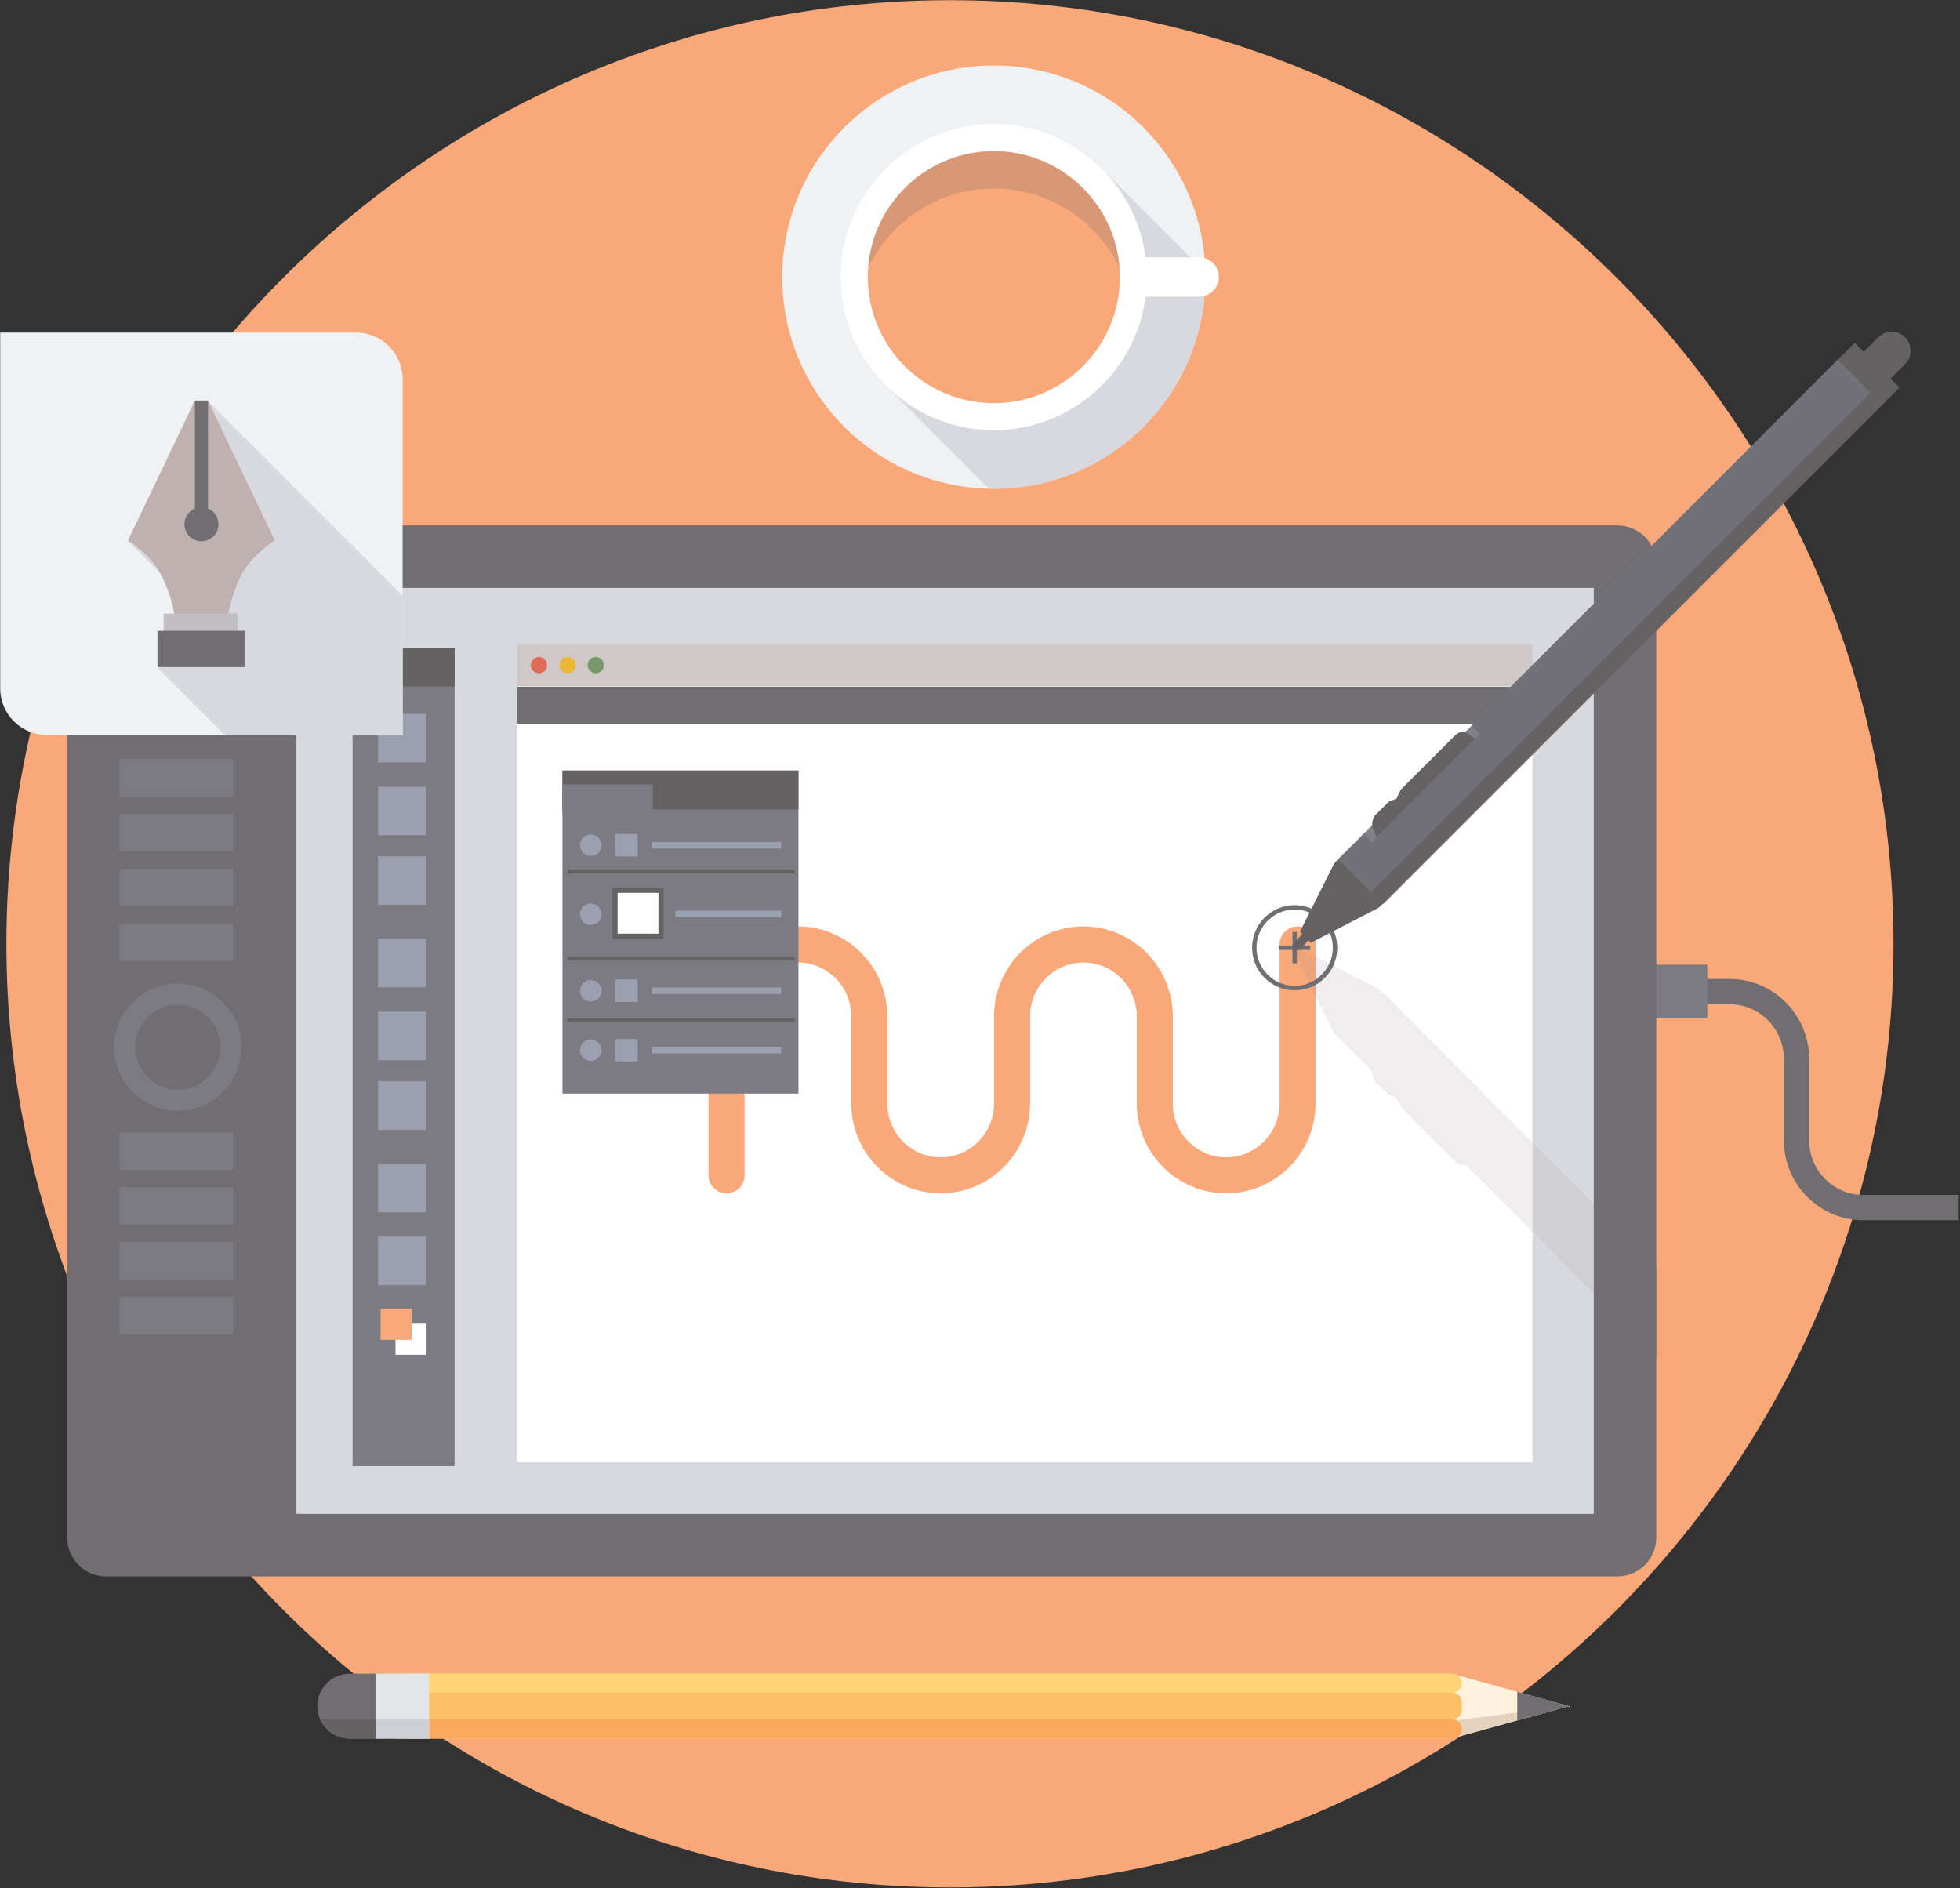 <?xml version="1.0" standalone="no"?>
<!DOCTYPE svg PUBLIC "-//W3C//DTD SVG 1.1//EN" "http://www.w3.org/Graphics/SVG/1.1/DTD/svg11.dtd">
<svg width="100%" height="100%" viewBox="0 0 924 890" version="1.1" xmlns="http://www.w3.org/2000/svg" xmlns:xlink="http://www.w3.org/1999/xlink" xml:space="preserve" style="fill-rule:evenodd;clip-rule:evenodd;stroke-linejoin:round;stroke-miterlimit:1.414;">
    <rect x="0" y="0" width="924" height="890" fill="#333333" stroke="none"/>
    <g transform="matrix(1,0,0,1,-1202.38,-1189.27)">
        <g transform="matrix(4.167,0,0,4.167,0,0)">
            <path d="M396.02,285.424C366.665,285.424 339.977,297.433 320.63,316.781C301.282,336.129 289.272,362.816 289.272,392.171C289.272,421.526 301.282,448.213 320.63,467.561C339.977,486.91 366.665,498.917 396.02,498.917C425.375,498.917 452.062,486.91 471.409,467.561C490.758,448.213 502.767,421.526 502.767,392.171C502.767,362.816 490.758,336.128 471.409,316.781C452.062,297.433 425.375,285.424 396.02,285.424Z" style="fill:rgb(249,169,121);fill-rule:nonzero;"/>
        </g>
        <g transform="matrix(4.167,0,0,4.167,0,0)">
            <path d="M328.119,474.741C326.09,474.741 324.446,476.385 324.446,478.413C324.446,480.442 326.09,482.086 328.119,482.086L331.822,482.086L331.822,474.741L328.119,474.741Z" style="fill:rgb(113,110,114);fill-rule:nonzero;"/>
        </g>
        <g transform="matrix(4.167,0,0,4.167,0,0)">
            <path d="M331.822,482.086L328.119,482.086C326.625,482.086 325.346,481.192 324.772,479.912L331.822,479.912L331.822,482.086Z" style="fill:rgb(101,98,100);fill-rule:nonzero;"/>
        </g>
        <g transform="matrix(4.167,0,0,4.167,0,0)">
            <path d="M453.266,481.941L466.04,478.408L453.266,474.87L444.487,478.467L453.266,481.941Z" style="fill:rgb(255,243,221);fill-rule:nonzero;"/>
        </g>
        <g transform="matrix(4.167,0,0,4.167,0,0)">
            <path d="M453.266,481.941L466.04,478.408L453.34,479.996L450.888,480.971L453.266,481.941Z" style="fill:rgb(227,211,190);fill-rule:nonzero;"/>
        </g>
        <g transform="matrix(4.167,0,0,4.167,0,0)">
            <path d="M334.86,474.727L452.865,474.727C453.457,474.727 453.935,475.204 453.938,475.797L453.938,475.83C453.938,476.422 453.457,476.901 452.865,476.901L448.569,476.901L445.482,476.901L334.86,476.901C334.269,476.901 333.789,476.422 333.789,475.83L333.789,475.799C333.789,475.204 334.269,474.727 334.86,474.727Z" style="fill:rgb(255,212,117);fill-rule:nonzero;"/>
        </g>
        <g transform="matrix(4.167,0,0,4.167,0,0)">
            <path d="M452.888,482.086L450.386,478.267L452.888,474.733L333.339,474.733L333.339,482.087L452.888,482.086Z" style="fill:rgb(255,212,117);fill-rule:nonzero;"/>
        </g>
        <g transform="matrix(4.167,0,0,4.167,0,0)">
            <path d="M334.86,476.901L452.865,476.901C453.457,476.901 453.938,477.384 453.938,477.971L453.938,478.833C453.935,479.424 453.457,479.906 452.865,479.906L448.569,479.906L445.482,479.906L334.86,479.906C334.269,479.906 333.789,479.426 333.789,478.833L333.789,477.973C333.789,477.384 334.269,476.901 334.86,476.901Z" style="fill:rgb(250,192,104);fill-rule:nonzero;"/>
        </g>
        <g transform="matrix(4.167,0,0,4.167,0,0)">
            <path d="M334.86,479.906L452.865,479.906C453.457,479.906 453.938,480.386 453.938,480.974L453.938,481.007C453.938,481.598 453.457,482.079 452.865,482.079L448.569,482.079L445.482,482.079L334.86,482.079C334.269,482.079 333.789,481.599 333.789,481.006L333.789,480.974C333.789,480.386 334.269,479.906 334.86,479.906Z" style="fill:rgb(250,169,93);fill-rule:nonzero;"/>
        </g>
        <g transform="matrix(4.167,0,0,4.167,0,0)">
            <path d="M466.086,478.408L460.203,480.035L460.203,476.781L466.086,478.408Z" style="fill:rgb(113,110,114);fill-rule:nonzero;"/>
        </g>
        <g transform="matrix(4.167,0,0,4.167,0,0)">
            <path d="M337.105,477.842L337.105,482.081L331.086,482.086L331.086,474.73L337.105,474.728L337.105,477.842Z" style="fill:rgb(227,228,232);fill-rule:nonzero;"/>
        </g>
        <g transform="matrix(4.167,0,0,4.167,0,0)">
            <path d="M331.086,482.086L331.088,479.915L337.105,479.915L337.097,482.086L331.086,482.086Z" style="fill:rgb(205,206,214);fill-rule:nonzero;"/>
        </g>
        <g transform="matrix(4.167,0,0,4.167,0,0)">
            <path d="M510.14,423.44L499.347,423.44C494.393,423.44 490.363,419.384 490.363,414.399L490.363,405.193C490.363,401.784 487.616,399.012 484.24,399.012L475.812,399.012L475.812,396.151L484.24,396.151C489.194,396.151 493.225,400.207 493.225,405.193L493.225,414.399C493.225,417.807 495.971,420.579 499.347,420.579L510.14,420.579L510.14,423.44Z" style="fill:rgb(113,110,114);fill-rule:nonzero;"/>
        </g>
        <g transform="matrix(4.167,0,0,4.167,0,0)">
            <rect x="473.602" y="394.53" width="8.104" height="6.041" style="fill:rgb(124,123,129);fill-rule:nonzero;"/>
        </g>
        <g transform="matrix(4.167,0,0,4.167,0,0)">
            <path d="M471.523,348.376C472.004,348.376 472.395,348.767 472.395,349.248L472.395,459.331C472.395,459.812 472.004,460.202 471.523,460.202L300.559,460.202C300.079,460.202 299.688,459.812 299.688,459.331L299.688,349.248C299.688,348.767 300.079,348.376 300.559,348.376L471.523,348.376Z" style="fill:rgb(216,217,222);fill-rule:nonzero;"/>
        </g>
        <g transform="matrix(4.167,0,0,4.167,0,0)">
            <path d="M300.559,463.738L471.523,463.738C473.957,463.738 475.932,461.765 475.932,459.331L475.932,349.248C475.932,346.813 473.957,344.84 471.523,344.84L300.559,344.84C298.126,344.84 296.151,346.813 296.151,349.248L296.151,459.331C296.151,461.765 298.126,463.738 300.559,463.738ZM322.085,456.665L322.085,351.912L468.858,351.912L468.858,456.665L322.085,456.665Z" style="fill:rgb(113,110,114);fill-rule:nonzero;"/>
        </g>
        <g transform="matrix(4.167,0,0,4.167,0,0)">
            <path d="M315.86,403.868C315.86,407.841 312.638,411.063 308.665,411.063C304.69,411.063 301.469,407.841 301.469,403.868C301.469,399.894 304.69,396.672 308.665,396.672C312.638,396.672 315.86,399.894 315.86,403.868Z" style="fill:rgb(124,123,129);fill-rule:nonzero;"/>
        </g>
        <g transform="matrix(4.167,0,0,4.167,0,0)">
            <path d="M313.477,403.868C313.477,406.525 311.322,408.68 308.665,408.68C306.007,408.68 303.852,406.525 303.852,403.868C303.852,401.21 306.007,399.056 308.665,399.056C311.322,399.056 313.477,401.21 313.477,403.868Z" style="fill:rgb(113,110,114);fill-rule:nonzero;"/>
        </g>
        <g transform="matrix(4.167,0,0,4.167,0,0)">
            <rect x="302.076" y="389.888" width="12.826" height="4.224" style="fill:rgb(124,123,129);fill-rule:nonzero;"/>
        </g>
        <g transform="matrix(4.167,0,0,4.167,0,0)">
            <rect x="302.076" y="383.683" width="12.826" height="4.224" style="fill:rgb(124,123,129);fill-rule:nonzero;"/>
        </g>
        <g transform="matrix(4.167,0,0,4.167,0,0)">
            <rect x="302.076" y="377.478" width="12.826" height="4.224" style="fill:rgb(124,123,129);fill-rule:nonzero;"/>
        </g>
        <g transform="matrix(4.167,0,0,4.167,0,0)">
            <rect x="302.076" y="371.273" width="12.826" height="4.224" style="fill:rgb(124,123,129);fill-rule:nonzero;"/>
        </g>
        <g transform="matrix(4.167,0,0,4.167,0,0)">
            <rect x="302.076" y="432.123" width="12.826" height="4.225" style="fill:rgb(124,123,129);fill-rule:nonzero;"/>
        </g>
        <g transform="matrix(4.167,0,0,4.167,0,0)">
            <rect x="302.076" y="425.918" width="12.826" height="4.224" style="fill:rgb(124,123,129);fill-rule:nonzero;"/>
        </g>
        <g transform="matrix(4.167,0,0,4.167,0,0)">
            <rect x="302.076" y="419.714" width="12.826" height="4.223" style="fill:rgb(124,123,129);fill-rule:nonzero;"/>
        </g>
        <g transform="matrix(4.167,0,0,4.167,0,0)">
            <rect x="302.076" y="413.509" width="12.826" height="4.224" style="fill:rgb(124,123,129);fill-rule:nonzero;"/>
        </g>
        <g transform="matrix(4.167,0,0,4.167,0,0)">
            <rect x="347.036" y="362.702" width="114.879" height="88.116" style="fill:white;fill-rule:nonzero;"/>
        </g>
        <g transform="matrix(4.167,0,0,4.167,0,0)">
            <rect x="347.036" y="358.281" width="114.879" height="4.765" style="fill:rgb(208,199,199);fill-rule:nonzero;"/>
        </g>
        <g transform="matrix(4.167,0,0,4.167,0,0)">
            <rect x="347.036" y="363.095" width="114.879" height="4.174" style="fill:rgb(113,110,114);fill-rule:nonzero;"/>
        </g>
        <g transform="matrix(4.167,0,0,4.167,0,0)">
            <rect x="328.436" y="358.674" width="11.542" height="92.586" style="fill:rgb(124,123,129);fill-rule:nonzero;"/>
        </g>
        <g transform="matrix(4.167,0,0,4.167,0,0)">
            <rect x="328.436" y="358.674" width="11.542" height="4.394" style="fill:rgb(101,98,100);fill-rule:nonzero;"/>
        </g>
        <g transform="matrix(4.167,0,0,4.167,0,0)">
            <rect x="331.313" y="366.162" width="5.492" height="5.492" style="fill:rgb(154,160,175);fill-rule:nonzero;"/>
        </g>
        <g transform="matrix(4.167,0,0,4.167,0,0)">
            <rect x="331.313" y="374.401" width="5.492" height="5.492" style="fill:rgb(154,160,175);fill-rule:nonzero;"/>
        </g>
        <g transform="matrix(4.167,0,0,4.167,0,0)">
            <rect x="331.313" y="382.272" width="5.492" height="5.493" style="fill:rgb(154,160,175);fill-rule:nonzero;"/>
        </g>
        <g transform="matrix(4.167,0,0,4.167,0,0)">
            <rect x="331.313" y="391.61" width="5.492" height="5.492" style="fill:rgb(154,160,175);fill-rule:nonzero;"/>
        </g>
        <g transform="matrix(4.167,0,0,4.167,0,0)">
            <rect x="331.313" y="399.848" width="5.492" height="5.492" style="fill:rgb(154,160,175);fill-rule:nonzero;"/>
        </g>
        <g transform="matrix(4.167,0,0,4.167,0,0)">
            <rect x="331.313" y="407.72" width="5.492" height="5.492" style="fill:rgb(154,160,175);fill-rule:nonzero;"/>
        </g>
        <g transform="matrix(4.167,0,0,4.167,0,0)">
            <rect x="331.313" y="417.057" width="5.492" height="5.492" style="fill:rgb(154,160,175);fill-rule:nonzero;"/>
        </g>
        <g transform="matrix(4.167,0,0,4.167,0,0)">
            <rect x="331.313" y="425.295" width="5.492" height="5.493" style="fill:rgb(154,160,175);fill-rule:nonzero;"/>
        </g>
        <g transform="matrix(4.167,0,0,4.167,0,0)">
            <rect x="333.293" y="435.146" width="3.512" height="3.513" style="fill:white;fill-rule:nonzero;"/>
        </g>
        <g transform="matrix(4.167,0,0,4.167,0,0)">
            <rect x="331.605" y="433.458" width="3.512" height="3.514" style="fill:rgb(249,169,121);fill-rule:nonzero;"/>
        </g>
        <g transform="matrix(4.167,0,0,4.167,0,0)">
            <path d="M350.445,360.648C350.445,361.157 350.032,361.57 349.523,361.57C349.016,361.57 348.604,361.157 348.604,360.648C348.604,360.139 349.016,359.728 349.523,359.728C350.032,359.728 350.445,360.139 350.445,360.648Z" style="fill:rgb(221,108,89);fill-rule:nonzero;"/>
        </g>
        <g transform="matrix(4.167,0,0,4.167,0,0)">
            <path d="M353.675,360.648C353.675,361.157 353.264,361.57 352.755,361.57C352.246,361.57 351.834,361.157 351.834,360.648C351.834,360.139 352.246,359.728 352.755,359.728C353.264,359.728 353.675,360.139 353.675,360.648Z" style="fill:rgb(235,183,55);fill-rule:nonzero;"/>
        </g>
        <g transform="matrix(4.167,0,0,4.167,0,0)">
            <path d="M356.867,360.648C356.867,361.157 356.455,361.57 355.947,361.57C355.438,361.57 355.025,361.157 355.025,360.648C355.025,360.139 355.438,359.728 355.947,359.728C356.455,359.728 356.867,360.139 356.867,360.648Z" style="fill:rgb(119,152,107);fill-rule:nonzero;"/>
        </g>
        <g transform="matrix(4.167,0,0,4.167,0,0)">
            <path d="M435.344,390.207C434.218,390.207 433.306,391.121 433.306,392.246L433.306,410.226C433.306,413.588 430.598,416.323 427.269,416.323C423.941,416.323 421.234,413.588 421.234,410.226L421.234,400.383C421.234,394.772 416.696,390.207 411.119,390.207C405.542,390.207 401.005,394.772 401.005,400.383L401.005,410.226C401.005,413.588 398.298,416.323 394.97,416.323C391.642,416.323 388.934,413.588 388.934,410.226L388.934,400.383C388.934,394.772 384.397,390.207 378.819,390.207C373.243,390.207 368.706,394.772 368.706,400.383L368.706,418.362C368.706,419.488 369.619,420.401 370.745,420.401C371.871,420.401 372.784,419.488 372.784,418.362L372.784,400.383C372.784,397.02 375.491,394.286 378.819,394.286C382.148,394.286 384.856,397.02 384.856,400.383L384.856,410.226C384.856,415.836 389.393,420.401 394.97,420.401C400.547,420.401 405.084,415.836 405.084,410.226L405.084,406.773L405.084,403.121L405.084,400.383C405.084,397.02 407.791,394.286 411.119,394.286C414.448,394.286 417.155,397.02 417.155,400.383L417.155,410.226C417.155,415.836 421.692,420.401 427.269,420.401C432.847,420.401 437.384,415.836 437.384,410.226L437.384,392.246C437.384,391.121 436.471,390.207 435.344,390.207Z" style="fill:rgb(249,169,121);fill-rule:nonzero;"/>
        </g>
        <g transform="matrix(4.167,0,0,4.167,0,0)">
            <path d="M439.588,392.614L439.338,392.614C439.338,393.807 438.855,394.885 438.073,395.667C437.291,396.449 436.213,396.932 435.02,396.932C433.827,396.932 432.749,396.449 431.967,395.667C431.185,394.885 430.703,393.807 430.703,392.614C430.703,391.421 431.185,390.343 431.967,389.561C432.749,388.779 433.827,388.296 435.02,388.296C436.213,388.296 437.291,388.779 438.073,389.561C438.855,390.343 439.338,391.421 439.338,392.614L439.838,392.614C439.838,389.953 437.681,387.796 435.02,387.796C432.359,387.796 430.203,389.953 430.203,392.614C430.203,395.275 432.359,397.432 435.02,397.432C437.681,397.432 439.838,395.275 439.838,392.614L439.588,392.614Z" style="fill:rgb(113,110,114);fill-rule:nonzero;"/>
        </g>
        <g transform="matrix(4.167,0,0,4.167,0,0)">
            <rect x="434.77" y="390.846" width="0.5" height="3.536" style="fill:rgb(113,110,114);fill-rule:nonzero;"/>
        </g>
        <g transform="matrix(4.167,0,0,4.167,0,0)">
            <rect x="433.252" y="392.364" width="3.537" height="0.5" style="fill:rgb(113,110,114);fill-rule:nonzero;"/>
        </g>
        <g transform="matrix(4.167,0,0,4.167,0,0)">
            <path d="M501.109,329.554C500.272,330.39 498.914,330.39 498.078,329.554C497.239,328.715 497.239,327.357 498.077,326.519L501.043,323.553C501.882,322.715 503.24,322.715 504.076,323.553C504.915,324.391 504.915,325.749 504.076,326.585L501.109,329.554Z" style="fill:rgb(101,98,100);fill-rule:nonzero;"/>
        </g>
        <g transform="matrix(4.167,0,0,4.167,0,0)">
            <path d="M496.864,325.703L439.638,382.932L444.656,387.95L501.882,330.721L496.864,325.703Z" style="fill:rgb(113,113,119);fill-rule:nonzero;"/>
        </g>
        <g transform="matrix(4.167,0,0,4.167,0,0)">
            <path d="M437.362,390.305C437.558,390.499 437.557,390.815 437.362,391.009L435.607,392.765C435.414,392.958 435.099,392.959 434.905,392.763C434.711,392.57 434.711,392.255 434.904,392.062L436.66,390.306C436.854,390.113 437.17,390.112 437.362,390.305Z" style="fill:rgb(101,98,100);fill-rule:nonzero;"/>
        </g>
        <g transform="matrix(4.167,0,0,4.167,0,0)">
            <path d="M445.651,386.954L440.601,381.969L439.495,383.074L435.612,390.806L436.86,392.053L444.513,388.093L445.651,386.954Z" style="fill:rgb(101,98,100);fill-rule:nonzero;"/>
        </g>
        <g transform="matrix(4.167,0,0,4.167,0,0)">
            <path d="M497.82,327.493L441.32,383.995L443.646,386.322L500.146,329.82L497.82,327.493Z" style="fill:rgb(113,113,119);fill-rule:nonzero;"/>
        </g>
        <g transform="matrix(4.167,0,0,4.167,0,0)">
            <path d="M496.446,326.12L439.948,382.622L441.32,383.995L497.82,327.493L496.446,326.12Z" style="fill:rgb(113,113,119);fill-rule:nonzero;"/>
        </g>
        <g transform="matrix(4.167,0,0,4.167,0,0)">
            <path d="M501.464,331.138L444.966,387.64L445.02,387.694L501.519,331.192L501.464,331.138Z" style="fill:rgb(101,98,100);fill-rule:nonzero;"/>
        </g>
        <g transform="matrix(4.167,0,0,4.167,0,0)">
            <path d="M501.519,331.192L503.457,329.254L503.402,329.2L501.464,331.138L501.519,331.192Z" style="fill:rgb(101,98,100);fill-rule:nonzero;"/>
        </g>
        <g transform="matrix(4.167,0,0,4.167,0,0)">
            <path d="M500.146,329.82L443.646,386.322L444.966,387.64L501.464,331.138L500.146,329.82Z" style="fill:rgb(101,98,100);fill-rule:nonzero;"/>
        </g>
        <g transform="matrix(4.167,0,0,4.167,0,0)">
            <path d="M502.084,327.881L499.758,325.556L498.385,324.182L496.446,326.12L497.82,327.493L500.146,329.82L501.464,331.138L503.402,329.2L502.084,327.881Z" style="fill:rgb(101,98,100);fill-rule:nonzero;"/>
        </g>
        <g transform="matrix(4.167,0,0,4.167,0,0)">
            <path d="M443.774,380.628L442.862,379.716L455.037,367.541L455.949,368.453L443.774,380.628Z" style="fill:rgb(130,129,137);fill-rule:nonzero;"/>
        </g>
        <g transform="matrix(4.167,0,0,4.167,0,0)">
            <path d="M453.784,368.233C454.163,368.15 454.525,368.349 454.525,368.349L455.443,368.958L444.279,380.122L443.854,379.071C443.854,379.071 443.738,378.757 443.812,378.337C443.9,377.838 444.162,377.599 444.162,377.599L445.679,376.083L446.531,375.749L447.03,374.732L453.079,368.682C453.079,368.682 453.43,368.309 453.784,368.233Z" style="fill:rgb(101,98,100);fill-rule:nonzero;"/>
        </g>
        <g transform="matrix(4.167,0,0,4.167,0,0)">
            <path d="M476.073,438.982L475.932,438.839L475.932,428.695L476.073,428.837L476.073,438.982Z" style="fill:rgb(236,163,121);fill-rule:nonzero;"/>
        </g>
        <g transform="matrix(4.167,0,0,4.167,0,0)">
            <path d="M468.858,431.712L463.969,426.785L461.915,424.731L461.915,414.637L468.858,421.601L468.858,431.712Z" style="fill:rgb(207,206,211);fill-rule:nonzero;"/>
        </g>
        <g transform="matrix(4.167,0,0,4.167,0,0)">
            <path d="M475.932,438.839L468.858,431.712L468.858,421.601L475.932,428.695L475.932,438.839Z" style="fill:rgb(113,110,114);fill-rule:nonzero;"/>
        </g>
        <g transform="matrix(4.167,0,0,4.167,0,0)">
            <path d="M461.915,424.731L454.306,417.122C454.213,417.149 454.099,417.172 453.976,417.172C453.914,417.172 453.849,417.166 453.784,417.152C453.43,417.075 453.079,416.703 453.079,416.703L447.03,410.653L446.531,409.636L445.679,409.302L444.162,407.786C444.162,407.786 443.9,407.546 443.812,407.047C443.782,406.878 443.786,406.735 443.798,406.613L440.548,403.364L439.495,402.311L437.384,398.107L437.384,396.813C438.26,396.319 438.966,395.559 439.392,394.642L444.513,397.292L444.966,397.745L445.02,397.691L461.915,414.637L461.915,424.731ZM437.384,396.228L437.384,393.603L438.947,394.412C438.732,394.882 438.434,395.306 438.073,395.667C437.863,395.877 437.633,396.065 437.384,396.228Z" style="fill:rgb(239,237,237);fill-rule:nonzero;"/>
        </g>
        <g transform="matrix(4.167,0,0,4.167,0,0)">
            <path d="M437.384,398.107L436.862,397.067C437.041,396.993 437.216,396.908 437.384,396.813L437.384,398.107ZM436.637,396.619L435.612,394.579L435.886,394.305L435.27,393.689L435.27,392.91C435.337,392.908 435.403,392.893 435.465,392.864L435.851,392.864L436.589,393.602L436.86,393.331L437.384,393.603L437.384,396.228C437.15,396.382 436.9,396.513 436.637,396.619Z" style="fill:rgb(236,163,121);fill-rule:nonzero;"/>
        </g>
        <g transform="matrix(4.167,0,0,4.167,0,0)">
            <path d="M436.862,397.067L436.637,396.619C436.9,396.513 437.15,396.382 437.384,396.228C437.633,396.065 437.863,395.877 438.073,395.667C438.434,395.306 438.732,394.882 438.947,394.412L439.392,394.642C438.966,395.559 438.26,396.319 437.384,396.813C437.216,396.908 437.041,396.993 436.862,397.067Z" style="fill:rgb(113,110,114);fill-rule:nonzero;"/>
        </g>
        <g transform="matrix(4.167,0,0,4.167,0,0)">
            <path d="M434.77,393.075C434.756,393.007 434.756,392.938 434.77,392.871L434.77,393.075Z" style="fill:rgb(236,163,121);fill-rule:nonzero;"/>
        </g>
        <g transform="matrix(4.167,0,0,4.167,0,0)">
            <path d="M435.27,393.689L434.904,393.323C434.834,393.252 434.789,393.165 434.77,393.075L434.77,392.871C434.77,392.869 434.771,392.866 434.771,392.864L435.049,392.864C435.115,392.895 435.186,392.91 435.257,392.91C435.261,392.91 435.266,392.91 435.27,392.91L435.27,393.689Z" style="fill:rgb(113,110,114);fill-rule:nonzero;"/>
        </g>
        <g transform="matrix(4.167,0,0,4.167,0,0)">
            <path d="M435.851,392.864L435.465,392.864C435.516,392.84 435.564,392.807 435.607,392.765L435.68,392.692L435.851,392.864ZM435.049,392.864L434.771,392.864C434.785,392.804 434.81,392.745 434.846,392.692C434.863,392.717 434.883,392.741 434.905,392.763C434.948,392.806 434.997,392.84 435.049,392.864Z" style="fill:rgb(113,110,114);fill-rule:nonzero;"/>
        </g>
        <g transform="matrix(4.167,0,0,4.167,0,0)">
            <path d="M435.257,392.91C435.186,392.91 435.115,392.895 435.049,392.864C434.997,392.84 434.948,392.806 434.905,392.763C434.883,392.741 434.863,392.717 434.846,392.692C434.863,392.668 434.883,392.644 434.905,392.622C435.002,392.524 435.13,392.475 435.257,392.475C435.384,392.475 435.51,392.523 435.607,392.619L435.68,392.692L435.607,392.765C435.564,392.807 435.516,392.84 435.465,392.864C435.403,392.893 435.337,392.908 435.27,392.91C435.266,392.91 435.261,392.91 435.257,392.91Z" style="fill:rgb(101,99,102);fill-rule:nonzero;"/>
        </g>
        <g transform="matrix(4.167,0,0,4.167,0,0)">
            <rect x="352.184" y="372.574" width="26.696" height="36.543" style="fill:rgb(124,123,129);fill-rule:nonzero;"/>
        </g>
        <g transform="matrix(4.167,0,0,4.167,0,0)">
            <rect x="352.184" y="372.574" width="26.696" height="4.394" style="fill:rgb(101,98,100);fill-rule:nonzero;"/>
        </g>
        <g transform="matrix(4.167,0,0,4.167,0,0)">
            <rect x="352.184" y="374.146" width="10.216" height="3.463" style="fill:rgb(124,123,129);fill-rule:nonzero;"/>
        </g>
        <g transform="matrix(4.167,0,0,4.167,0,0)">
            <path d="M356.604,381.023C356.604,381.695 356.059,382.24 355.387,382.24C354.714,382.24 354.168,381.695 354.168,381.023C354.168,380.35 354.714,379.805 355.387,379.805C356.059,379.805 356.604,380.35 356.604,381.023Z" style="fill:rgb(154,160,175);fill-rule:nonzero;"/>
        </g>
        <g transform="matrix(4.167,0,0,4.167,0,0)">
            <rect x="358.126" y="379.745" width="2.555" height="2.554" style="fill:rgb(154,160,175);fill-rule:nonzero;"/>
        </g>
        <g transform="matrix(4.167,0,0,4.167,0,0)">
            <rect x="362.302" y="380.654" width="14.636" height="0.737" style="fill:rgb(154,160,175);fill-rule:nonzero;"/>
        </g>
        <g transform="matrix(4.167,0,0,4.167,0,0)">
            <path d="M356.604,388.832C356.604,389.505 356.059,390.05 355.387,390.05C354.714,390.05 354.168,389.505 354.168,388.832C354.168,388.16 354.714,387.614 355.387,387.614C356.059,387.614 356.604,388.16 356.604,388.832Z" style="fill:rgb(154,160,175);fill-rule:nonzero;"/>
        </g>
        <g transform="matrix(4.167,0,0,4.167,0,0)">
            <rect x="358.126" y="386.114" width="5.207" height="5.206" style="fill:white;fill-rule:nonzero;"/>
        </g>
        <g transform="matrix(4.167,0,0,4.167,0,0)">
            <path d="M358.421,391.025L363.039,391.025L363.039,386.408L358.421,386.408L358.421,391.025ZM363.627,391.615L357.833,391.615L357.833,385.819L363.627,385.819L363.627,391.615Z" style="fill:rgb(101,98,100);fill-rule:nonzero;"/>
        </g>
        <g transform="matrix(4.167,0,0,4.167,0,0)">
            <rect x="364.954" y="388.422" width="11.984" height="0.737" style="fill:rgb(154,160,175);fill-rule:nonzero;"/>
        </g>
        <g transform="matrix(4.167,0,0,4.167,0,0)">
            <path d="M356.604,397.481C356.604,398.154 356.059,398.699 355.387,398.699C354.714,398.699 354.168,398.154 354.168,397.481C354.168,396.808 354.714,396.264 355.387,396.264C356.059,396.264 356.604,396.808 356.604,397.481Z" style="fill:rgb(154,160,175);fill-rule:nonzero;"/>
        </g>
        <g transform="matrix(4.167,0,0,4.167,0,0)">
            <rect x="358.126" y="396.204" width="2.555" height="2.554" style="fill:rgb(154,160,175);fill-rule:nonzero;"/>
        </g>
        <g transform="matrix(4.167,0,0,4.167,0,0)">
            <rect x="362.302" y="397.112" width="14.636" height="0.737" style="fill:rgb(154,160,175);fill-rule:nonzero;"/>
        </g>
        <g transform="matrix(4.167,0,0,4.167,0,0)">
            <path d="M356.604,404.205C356.604,404.878 356.059,405.424 355.387,405.424C354.714,405.424 354.168,404.878 354.168,404.205C354.168,403.533 354.714,402.988 355.387,402.988C356.059,402.988 356.604,403.533 356.604,404.205Z" style="fill:rgb(154,160,175);fill-rule:nonzero;"/>
        </g>
        <g transform="matrix(4.167,0,0,4.167,0,0)">
            <rect x="358.126" y="402.928" width="2.555" height="2.555" style="fill:rgb(154,160,175);fill-rule:nonzero;"/>
        </g>
        <g transform="matrix(4.167,0,0,4.167,0,0)">
            <rect x="362.302" y="403.837" width="14.636" height="0.737" style="fill:rgb(154,160,175);fill-rule:nonzero;"/>
        </g>
        <g transform="matrix(4.167,0,0,4.167,0,0)">
            <rect x="352.724" y="383.772" width="25.713" height="0.443" style="fill:rgb(101,98,100);fill-rule:nonzero;"/>
        </g>
        <g transform="matrix(4.167,0,0,4.167,0,0)">
            <rect x="352.724" y="393.621" width="25.713" height="0.442" style="fill:rgb(101,98,100);fill-rule:nonzero;"/>
        </g>
        <g transform="matrix(4.167,0,0,4.167,0,0)">
            <rect x="352.724" y="400.62" width="25.713" height="0.442" style="fill:rgb(101,98,100);fill-rule:nonzero;"/>
        </g>
        <g transform="matrix(4.167,0,0,4.167,0,0)">
            <path d="M424.92,316.751C424.92,329.97 414.204,340.687 400.984,340.687C387.766,340.687 377.049,329.97 377.049,316.751C377.049,303.532 387.766,292.816 400.984,292.816C414.204,292.816 424.92,303.532 424.92,316.751Z" style="fill:rgb(240,241,243);fill-rule:nonzero;"/>
        </g>
        <g transform="matrix(4.167,0,0,4.167,0,0)">
            <path d="M424.92,316.751C424.92,316.567 424.91,316.386 424.907,316.204L413.164,304.461L388.696,328.929L400.439,340.673C400.622,340.678 400.802,340.687 400.984,340.687C414.204,340.687 424.92,329.97 424.92,316.751Z" style="fill:rgb(216,217,222);fill-rule:nonzero;"/>
        </g>
        <g transform="matrix(4.167,0,0,4.167,0,0)">
            <path d="M424.222,314.518L415.71,314.518L415.71,318.958L424.222,318.958C425.448,318.958 426.442,317.964 426.442,316.738C426.442,315.512 425.448,314.518 424.222,314.518Z" style="fill:white;fill-rule:nonzero;"/>
        </g>
        <g transform="matrix(4.167,0,0,4.167,0,0)">
            <path d="M416.772,316.751C416.772,325.47 409.702,332.538 400.984,332.538C392.266,332.538 385.197,325.47 385.197,316.751C385.197,308.033 392.266,300.964 400.984,300.964C409.702,300.964 416.772,308.033 416.772,316.751Z" style="fill:rgb(249,169,121);fill-rule:nonzero;"/>
        </g>
        <g transform="matrix(4.167,0,0,4.167,0,0)">
            <path d="M416.496,319.638C415.138,312.298 408.716,306.736 400.984,306.736C393.253,306.736 386.831,312.298 385.473,319.638C385.299,318.701 385.197,317.738 385.197,316.751C385.197,308.033 392.266,300.964 400.984,300.964C409.702,300.964 416.772,308.033 416.772,316.751C416.772,317.738 416.67,318.701 416.496,319.638Z" style="fill:rgb(216,151,117);fill-rule:nonzero;"/>
        </g>
        <g transform="matrix(4.167,0,0,4.167,0,0)">
            <path d="M400.984,302.492C393.122,302.492 386.725,308.889 386.725,316.751C386.725,324.614 393.122,331.011 400.984,331.011C408.847,331.011 415.244,324.614 415.244,316.751C415.244,308.889 408.847,302.492 400.984,302.492ZM400.984,334.066C391.437,334.066 383.669,326.299 383.669,316.751C383.669,307.204 391.437,299.436 400.984,299.436C410.532,299.436 418.3,307.204 418.3,316.751C418.3,326.299 410.532,334.066 400.984,334.066Z" style="fill:white;fill-rule:nonzero;"/>
        </g>
        <g transform="matrix(4.167,0,0,4.167,0,0)">
            <path d="M328.823,323.025L288.571,323.025L288.571,363.276C288.571,366.189 290.934,368.551 293.846,368.551L334.097,368.551L334.097,352.811L334.097,328.298C334.097,325.387 331.736,323.025 328.823,323.025Z" style="fill:rgb(240,241,243);fill-rule:nonzero;"/>
        </g>
        <g transform="matrix(4.167,0,0,4.167,0,0)">
            <path d="M304.87,348.062L304.995,348.181L304.87,348.062ZM304.334,347.584L304.386,347.627L304.334,347.584ZM303.817,347.165L303.923,347.247L303.817,347.165ZM303.422,346.869L303.455,346.891L303.422,346.869ZM303.118,346.654L303.178,346.695L303.118,346.654ZM334.097,352.811L312.047,330.759L311.241,330.759L311.156,330.759L310.583,330.759L303.015,346.586L306.568,350.14C307.83,352.301 308.221,354.714 308.242,354.849L307.043,354.849L307.043,356.811L306.342,356.811L306.341,360.917L313.975,368.551L334.097,368.551L334.097,352.811Z" style="fill:rgb(216,217,222);fill-rule:nonzero;"/>
        </g>
        <g transform="matrix(4.167,0,0,4.167,0,0)">
            <path d="M310.605,330.705L312.065,330.705L319.628,346.535C319.628,346.535 317.271,348.075 316.143,349.952C314.787,352.211 314.392,354.826 314.392,354.826C313.602,354.826 312.327,354.826 311.263,354.826L311.047,354.826C310.028,354.826 309.065,354.826 308.276,354.826C308.276,354.826 307.881,352.211 306.526,349.952C305.399,348.075 303.04,346.535 303.04,346.535L310.605,330.705Z" style="fill:rgb(190,177,176);fill-rule:nonzero;"/>
        </g>
        <g transform="matrix(4.167,0,0,4.167,0,0)">
            <path d="M313.262,344.708C313.262,345.772 312.4,346.633 311.336,346.633C310.274,346.633 309.413,345.772 309.413,344.708C309.413,343.909 309.902,343.223 310.598,342.932L310.598,330.732L312.077,330.732L312.077,342.932C312.773,343.223 313.262,343.909 313.262,344.708Z" style="fill:rgb(113,110,114);fill-rule:nonzero;"/>
        </g>
        <g transform="matrix(4.167,0,0,4.167,0,0)">
            <path d="M308.242,354.849L307.074,354.849L307.074,354.801L308.234,354.801C308.238,354.825 308.241,354.841 308.242,354.849Z" style="fill:rgb(210,206,208);fill-rule:nonzero;"/>
        </g>
        <g transform="matrix(4.167,0,0,4.167,0,0)">
            <path d="M315.44,356.799L307.074,356.799L307.074,354.849L308.242,354.849C308.241,354.841 308.238,354.825 308.234,354.801L308.272,354.801C308.275,354.817 308.276,354.826 308.276,354.826L314.392,354.826C314.392,354.826 314.393,354.817 314.396,354.801L315.44,354.801L315.44,356.799Z" style="fill:rgb(193,191,195);fill-rule:nonzero;"/>
        </g>
        <g transform="matrix(4.167,0,0,4.167,0,0)">
            <path d="M314.392,354.826C313.602,354.826 312.327,354.826 311.263,354.826L311.047,354.826C310.028,354.826 309.065,354.826 308.276,354.826C308.276,354.826 308.275,354.817 308.272,354.801L314.396,354.801C314.393,354.817 314.392,354.826 314.392,354.826Z" style="fill:rgb(173,161,162);fill-rule:nonzero;"/>
        </g>
        <g transform="matrix(4.167,0,0,4.167,0,0)">
            <rect x="306.371" y="356.763" width="9.846" height="4.108" style="fill:rgb(113,110,114);fill-rule:nonzero;"/>
        </g>
    </g>
</svg>
